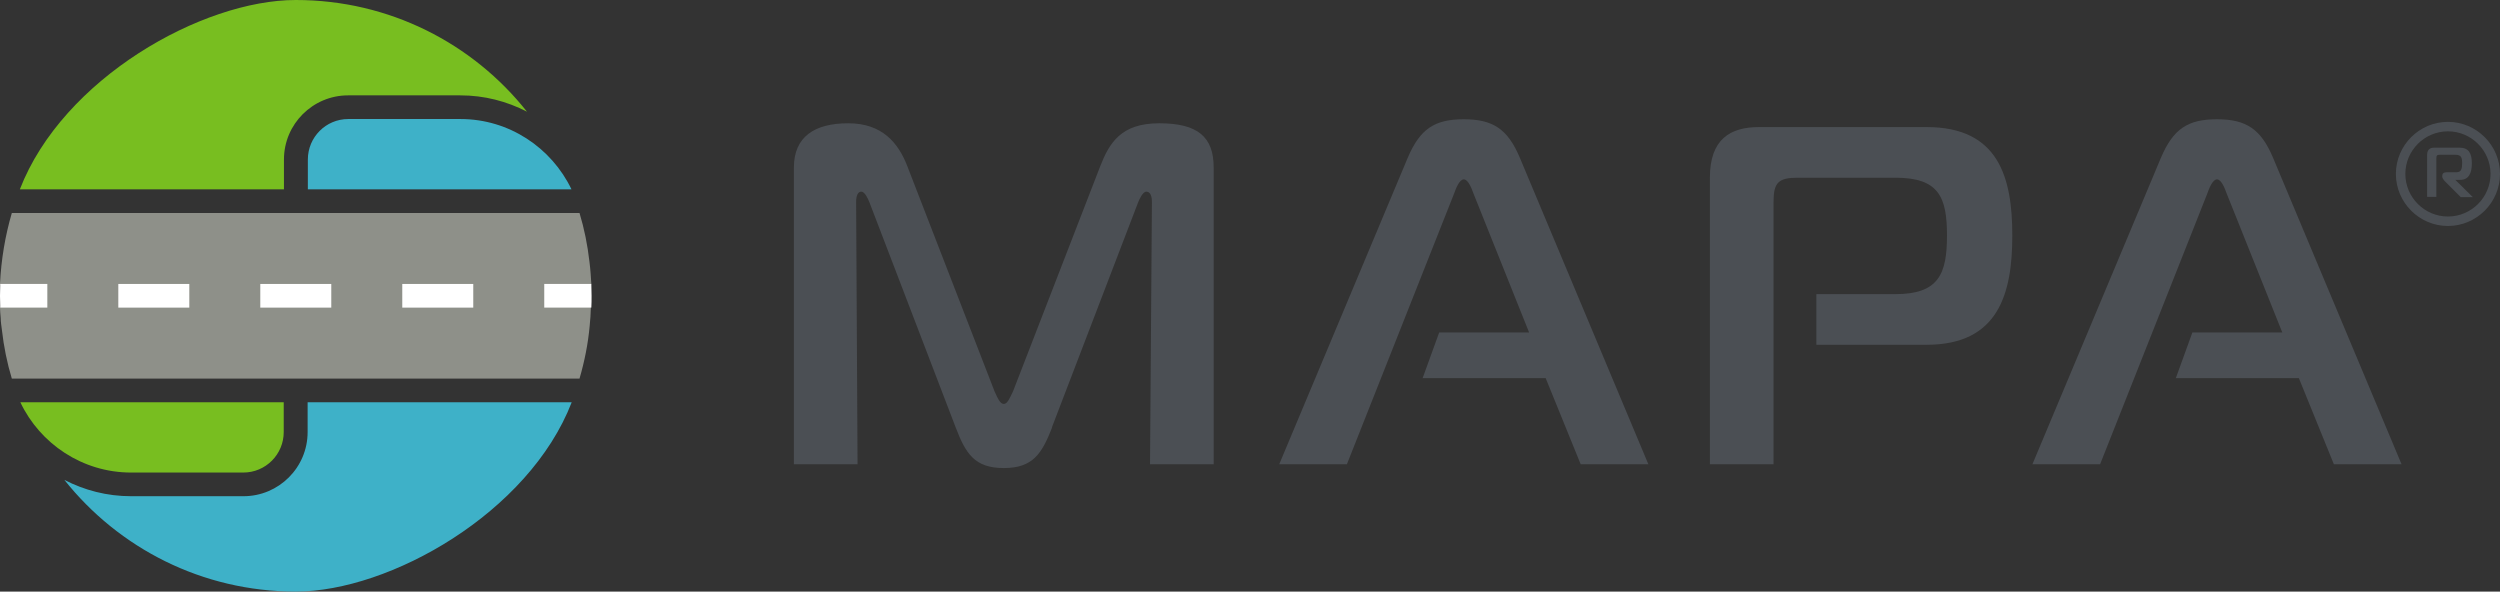 <?xml version="1.0" encoding="UTF-8"?>
<svg id="_Слой_1" data-name="Слой_1" xmlns="http://www.w3.org/2000/svg" version="1.1" xmlns:xlink="http://www.w3.org/1999/xlink" viewBox="0 0 1056.5 250">
  <rect x="0" y="0" width="1056.5" height="250" fill="#333333" stroke="none"/>
  <!-- Generator: Adobe Illustrator 29.2.1, SVG Export Plug-In . SVG Version: 2.1.0 Build 116)  -->
  <defs>
    <style>
      .st0 {
        fill: #fff;
      }

      .st1 {
        fill: #8e9089;
      }

      .st2 {
        fill: #78be20;
      }

      .st3 {
        fill: #4b4f54;
      }

      .st4 {
        fill: #3eb1c8;
      }
    </style>
  </defs>
  <g>
    <g>
      <path class="st2" d="M120,67.4c0-15,12.2-27.1,27.1-27.1h47.4c10.2,0,19.7,2.5,28.2,6.9C199.9,18.4,164.6,0,125,0S26.5,33.2,8.4,80h111.6v-12.6Z"/>
      <path class="st4" d="M130,182.6c0,15-12.2,27.1-27.1,27.1h-47.5c-10.2,0-19.7-2.5-28.2-6.9,22.9,28.8,58.2,47.2,97.8,47.2s98.5-33.2,116.6-80h-111.6v12.6Z"/>
      <path class="st4" d="M194.6,50.3h-47.4c-9.5,0-17.1,7.7-17.1,17.1v12.6h111.4c-8.4-17.5-26.3-29.7-46.9-29.7Z"/>
      <path class="st2" d="M55.4,199.7h47.4c9.5,0,17.1-7.7,17.1-17.1v-12.6H8.6c8.3,17.5,26.2,29.7,46.8,29.7Z"/>
      <path class="st1" d="M246.9,125l3-5h0c-.1-1.5-.2-2.9-.3-4.4-.1-1.7-.3-3.3-.5-5-.8-7.1-2.2-14-4.2-20.6H5C2.2,99.6.5,109.6,0,120l3,5-3,5c0,1.5.2,2.9.3,4.4,0,1.7.3,3.3.5,5,.8,7.1,2.2,14,4.2,20.6h239.9c2.1-7.2,3.6-14.6,4.3-22.3.3-2.6.4-5.1.5-7.7h0l-2.9-5Z"/>
      <g>
        <polygon class="st0" points="110 125 110 130 140 130 140 125 140 120 110 120 110 125"/>
        <polygon class="st0" points="170 125 170 130 200 130 200 125 200 120 170 120 170 125"/>
        <path class="st0" d="M249.9,120h-19.9v10h19.9c.1-1.7.1-3.3.1-5s-.1-3.3-.1-5Z"/>
        <path class="st0" d="M0,125c0,1.7.1,3.3.1,5h19.9v-10H.1c0,1.7-.1,3.3-.1,5Z"/>
        <polygon class="st0" points="50 125 50 130 80 130 80 125 80 120 50 120 50 125"/>
      </g>
    </g>
    <g>
      <path class="st3" d="M1025.7,83.4v-17.9c0-2.4,1.3-3.1,3.1-3.1h10.6c3.9,0,5.2,2.4,5.2,6.6s-1.3,7-4.9,7h-2.1c0,0,7.4,7.3,7.4,7.3h-5.1l-6.8-6.8c-.4-.5-1-1.2-1-1.8v-.5c0-.8.6-1.4,1.8-1.4h4.1c2.2,0,2.5-1.5,2.5-3.9s-.4-3.5-3-3.5h-6.4c-1.2,0-1.5.3-1.5,1.5v16.3h-3.9v.2h0Z"/>
      <path class="st3" d="M1034.5,95.5c-12.1,0-22-9.9-22-22s9.9-22,22-22,22,9.9,22,22-9.9,22-22,22ZM1034.5,55.5c-9.9,0-18,8.1-18,18s8.1,18,18,18,18-8.1,18-18-8.1-18-18-18Z"/>
    </g>
  </g>
  <g>
    <path class="st3" d="M444.6,180.7c-4.3,11-8.1,17.1-20.4,17.1s-16.1-6.1-20.3-17.1l-36.4-95c-.6-1.6-2-4.7-3.5-4.7-2.2,0-2.2,3.7-2.2,4.3l.6,110.9h-26.9v-125.4c0-13,8.7-18.7,23-18.7s21.2,8.3,25,18.3l36.8,95c1.4,3.1,2.4,5.3,3.9,5.3s2.4-2.2,3.9-5.3l36.8-95c3.9-10,8.8-18.3,25-18.3s23,5.7,23,18.7v125.4h-26.9l.8-110.9c0-3.9-1.6-4.3-2.4-4.3-1.4,0-2.9,3.1-3.5,4.7l-36.4,95Z"/>
    <path class="st3" d="M814.2,53.7h-70.8c-12.2,0-20.8,5.1-20.8,21.4v121.1h26.9v-110.9c0-8.1,2-10.2,10.2-10.2h41.3c18.3,0,21.8,8.1,21.8,24.4s-3.5,24.8-21.8,24.8h-33.4v21.4h46.6c30.5,0,36.2-21.8,36.2-46.2s-5.7-45.8-36.2-45.8Z"/>
    <path class="st3" d="M642.3,66.7c-5.1-12.1-11.3-16.3-23.7-16.3s-18.5,4.1-23.7,16.3l-54.3,129.5h28.6l45.3-114.4c.8-2.3,2.3-6,4.1-6s3.3,3.7,4.1,6l23.5,58.7h-38l-7,19.3h52l14.8,36.4h28.6l-54.3-129.5Z"/>
    <path class="st3" d="M960.6,66.7c-5.1-12.1-11.3-16.3-23.7-16.3s-18.5,4.1-23.7,16.3l-54.3,129.5h28.6l45.3-114.4c.8-2.3,2.3-6,4.1-6s3.3,3.7,4.1,6l23.5,58.7h-38l-7,19.3h52l14.8,36.4h28.6l-54.3-129.5Z"/>
  </g>
</svg>